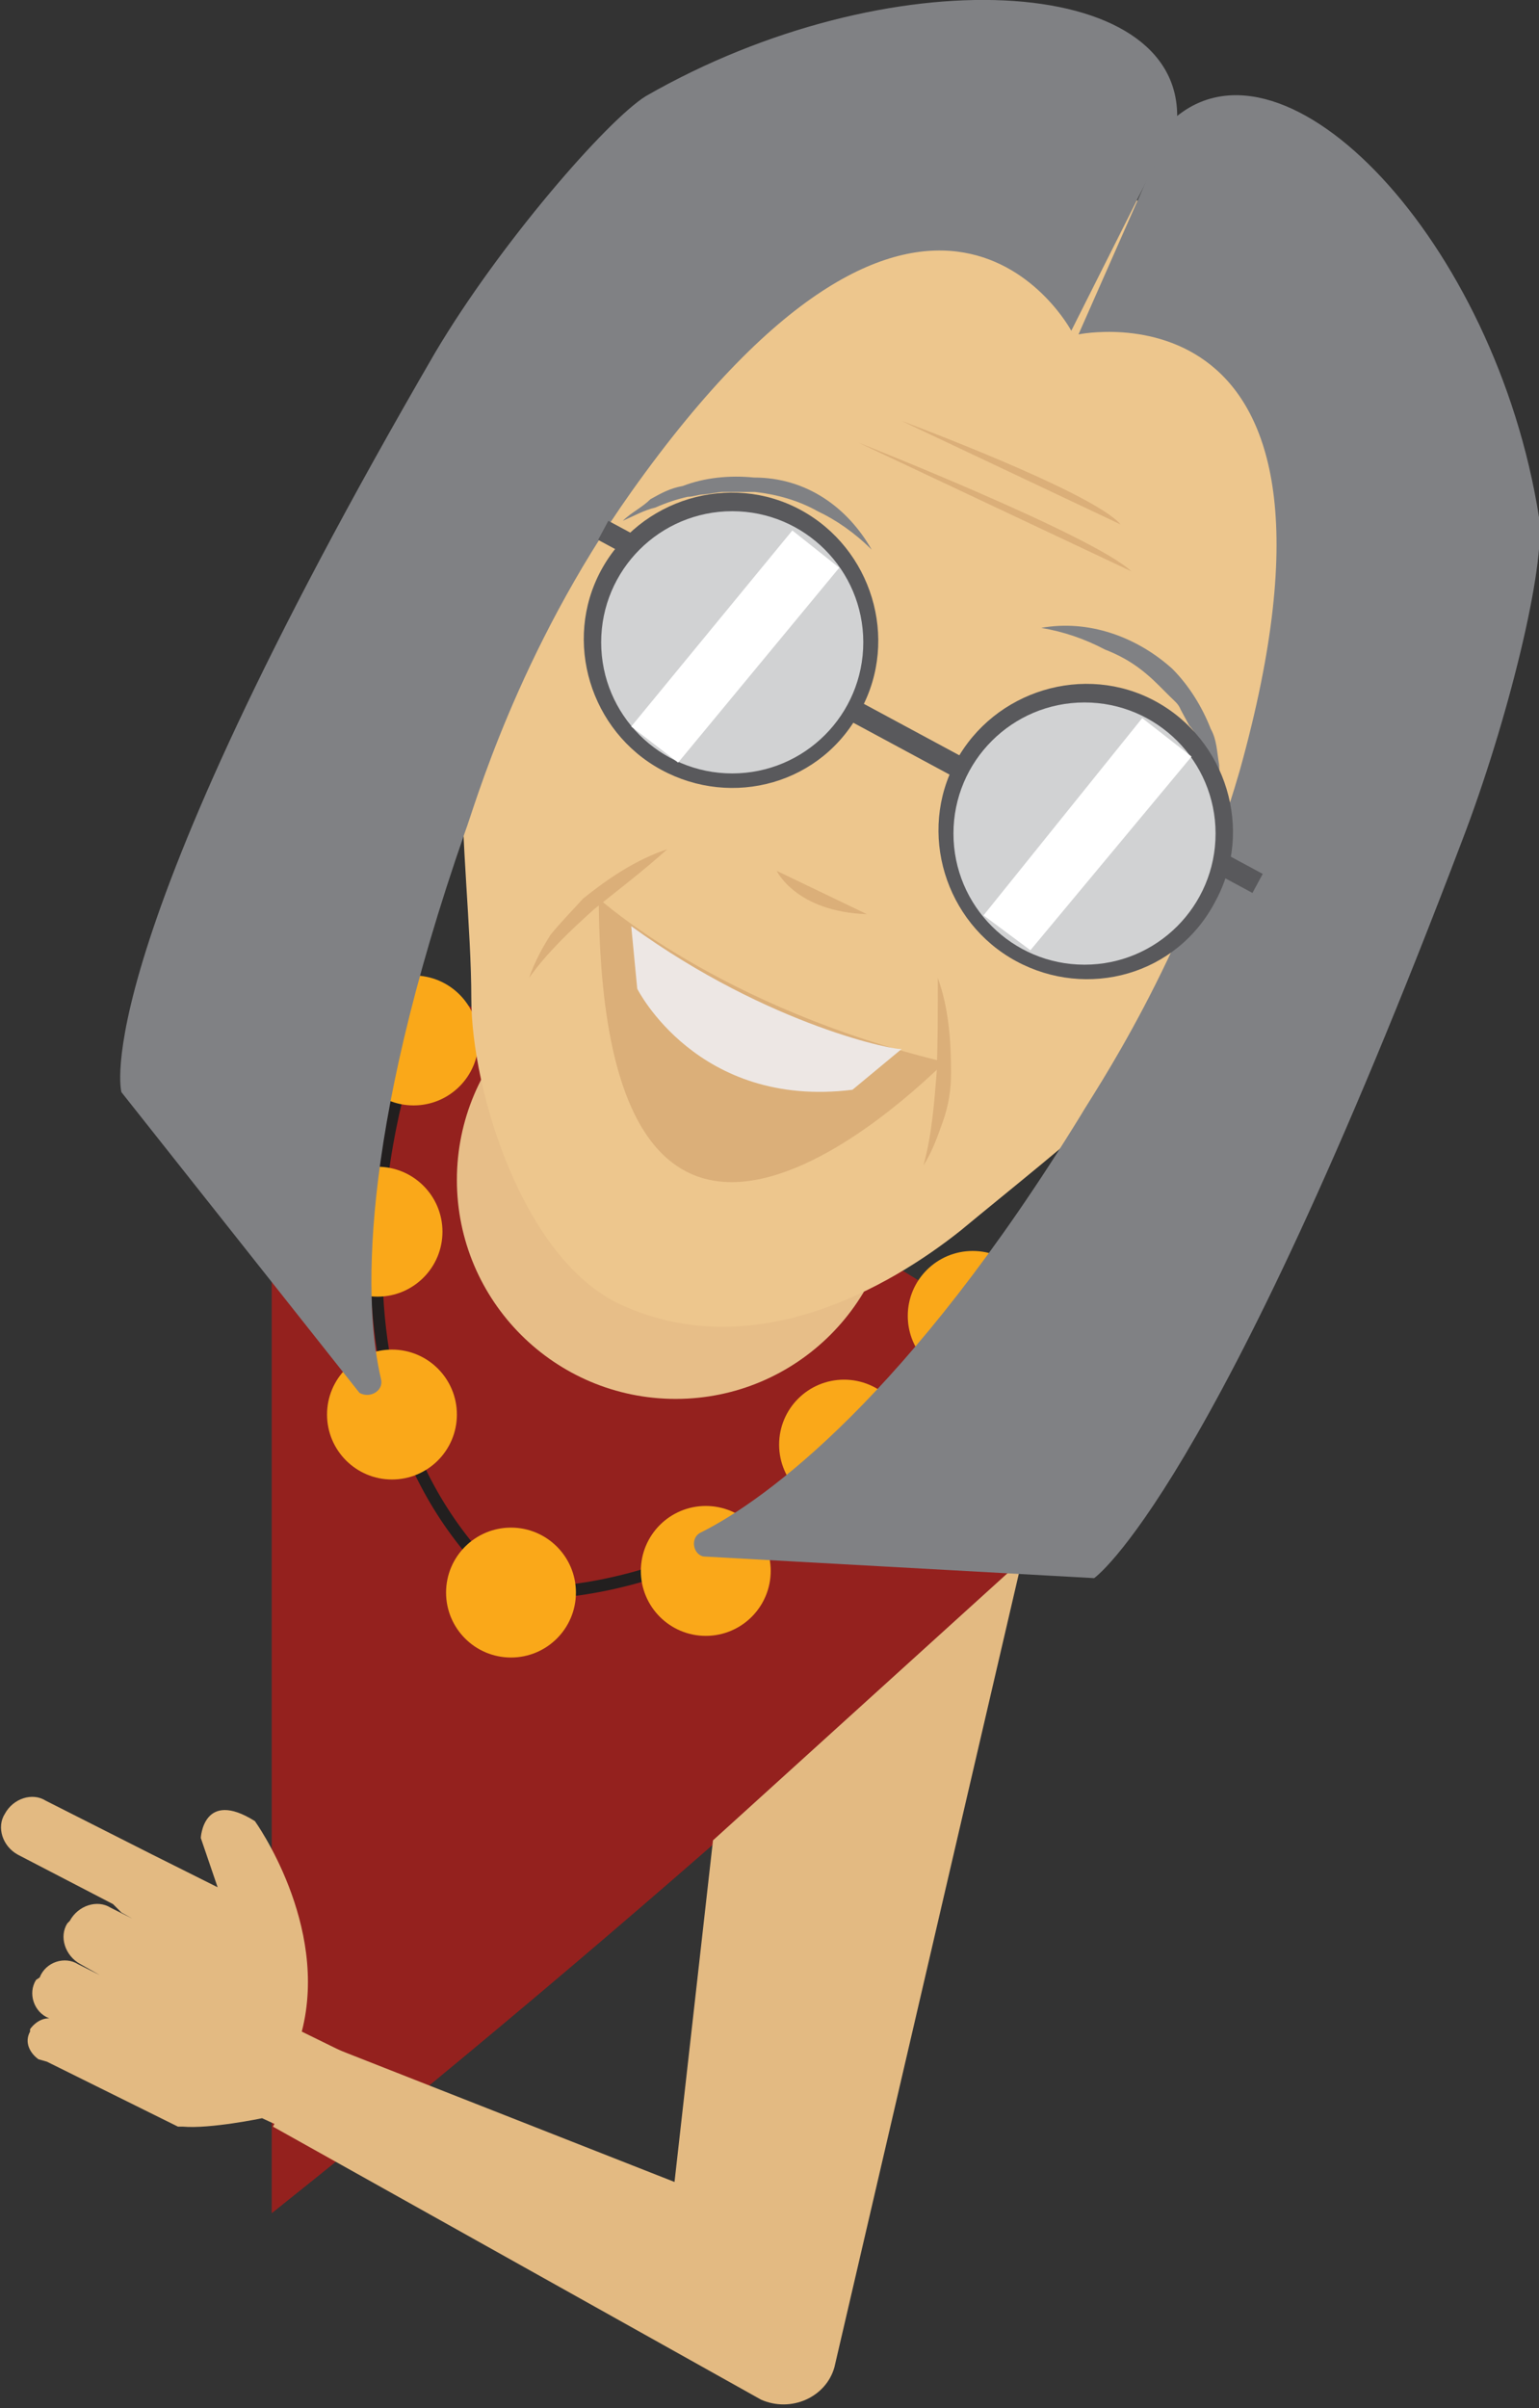 <?xml version="1.0" encoding="utf-8"?>
<!-- Generator: Adobe Illustrator 22.0.1, SVG Export Plug-In . SVG Version: 6.00 Build 0)  -->
<svg version="1.1" xmlns="http://www.w3.org/2000/svg" xmlns:xlink="http://www.w3.org/1999/xlink" x="0px" y="0px" width="128px"
	 height="200.2px" viewBox="0 0 128 200.2" style="enable-background:new 0 0 128 200.2;" xml:space="preserve">
<rect x="0" y="0" width="128" height="200.2" fill="#333333" stroke="none"/>
<style type="text/css">
	.st0{fill:#94211E;}
	.st1{fill:#E3BA82;}
	.st2{fill:none;stroke:#221F1F;stroke-miterlimit:10;}
	.st3{fill:#FAA819;}
	.st4{fill:#E7BE88;}
	.st5{fill:#EDC68D;}
	.st6{fill:#FFFFFF;}
	.st7{fill:#808184;}
	.st8{fill:#DBAF79;}
	.st9{fill:#EDE7E4;}
	.st10{fill:#808083;}
	.st11{fill:#DAAE79;}
	.st12{fill:#59595C;}
	.st13{fill:#D1D2D3;}
	.st14{fill:#EA5124;}
	.st15{fill:none;stroke:#A32322;stroke-width:9;stroke-miterlimit:10;}
</style>
<g id="Layer_2">
</g>
<g id="Layer_1">
	<g>
		<path class="st0" d="M22.6,184c36.4-29,62.7-54.2,62.7-54.2L77.3,107L22.6,73.6V184z"/>
		<g>
			<path class="st1" d="M25.1,168.9c2.3-8.9-3.9-17.5-3.9-17.5c-4.3-2.7-4.5,1.4-4.5,1.4l1.4,4.1l-5.4-2.7l0,0l-8.9-4.5
				c-1.1-0.7-2.7-0.2-3.4,1.1c-0.7,1.1-0.2,2.7,1.1,3.4l7.9,4.1c0.2,0.2,0.5,0.5,0.7,0.7l0.9,0.5l0,0l-1.8-0.9
				c-1.1-0.7-2.7-0.2-3.4,1.1l-0.2,0.2c-0.7,1.1-0.2,2.7,1.1,3.4l1.6,0.9l0,0l-1.8-0.9c-1.1-0.7-2.7-0.2-3.2,1.1L3,164.6
				c-0.7,1.1-0.2,2.7,1.1,3.2l0.7,0.2c-0.9-0.5-1.8,0-2.3,0.7v0.2c-0.5,0.9,0,1.8,0.7,2.3l0.7,0.2l0,0l10.9,5.4h0.2h0.2
				c2.3,0.2,6.6-0.7,6.6-0.7l5.4,2.5l3.4-7L25.1,168.9z"/>
			<path class="st1" d="M26.6,169.8l-3.9,7l40.6,22.7c2.5,1.1,5.4-0.2,6.1-2.7L85,129.7L59.3,153l-3.2,28.4L26.6,169.8z"/>
		</g>
		<g>
			<path class="st2" d="M34.4,86.5c0,0-10.9,29.1,8.2,45.9c0,0,21.8,2.3,39.3-24.1"/>
			<circle class="st3" cx="32.6" cy="117.6" r="5.4"/>
			<circle class="st3" cx="42.5" cy="132.4" r="5.4"/>
			<circle class="st3" cx="58.7" cy="130.6" r="5.4"/>
			<circle class="st3" cx="34.4" cy="86.5" r="5.4"/>
			<circle class="st3" cx="31.4" cy="102.4" r="5.4"/>
			<circle class="st3" cx="70.2" cy="120.1" r="5.4"/>
			<circle class="st3" cx="80.9" cy="109.4" r="5.4"/>
		</g>
		<g>
			<circle class="st4" cx="56.2" cy="98.1" r="18.2"/>
			<path class="st5" d="M96.1,90.6l17.9-44.5C100.7-5.7,58.7,19.8,58.7,19.8L36.9,62.5c0,0,1.4,0.9,1.6,2.3
				c-0.2,4.5,0.7,12.5,0.7,18.2c0,7.7,4.3,21.6,12.3,25.4l0,0c11.1,5.2,22.5-1.4,28.4-6.1c4.1-3.4,9.3-7.5,12.7-10.7
				C94.3,90.4,96.1,90.6,96.1,90.6z"/>
			
				<ellipse transform="matrix(0.429 -0.903 0.903 0.429 -9.546 117.752)" class="st6" cx="88.4" cy="66.4" rx="3.6" ry="7.5"/>
			<g>
				<g>
					<g>
						<path class="st7" d="M121.6,69.9c-20.7,54.5-30.6,61.3-30.6,61.3l-32.5-1.8c-0.9-0.2-1.1-1.6-0.2-2
							c5.4-2.7,17.3-11.4,31.6-34.7c0.9-1.6,8.6-12.7,13.2-28.6c11.6-41.5-13.4-36.3-13.4-36.3l7.9-17.9
							c9.3-8.2,26.8,10.2,30.4,33.1C128.6,47,125.4,60,121.6,69.9z"/>
					</g>
				</g>
			</g>
			<g>
				<g>
					<g>
						<path class="st7" d="M36.2,29.3C6.9,79.7,10.1,90.8,10.1,90.8l19.8,25c0.9,0.5,2-0.2,1.8-1.1c-1.4-5.9-2-19.8,7-45.6
							c0.7-1.8,4.3-14.8,13.8-28.2c25-35.2,36.6-13.4,36.6-13.4L97.9,10C98.4-2.3,73.9-3.6,53.7,8C50.5,10,41.6,20.2,36.2,29.3z"/>
					</g>
				</g>
			</g>
			<path class="st8" d="M49.8,74.7c0,0,10,9.1,28.8,13.6C78.4,88.3,50,118.1,49.8,74.7z"/>
			<path class="st9" d="M52.5,77l0.5,5.2c0,0,5,10,17.9,8.4l4.1-3.4C74.8,87.4,64.1,85.4,52.5,77z"/>
			<circle class="st7" cx="88.2" cy="66.3" r="3.2"/>
			<path class="st8" d="M64.6,72.4c0,0,1.6,3.4,7.5,3.6"/>
			<path class="st7" d="M86.6,52.2c3.9-0.7,7.9,0.7,10.9,3.4c1.4,1.4,2.5,3.2,3.2,5c0.5,0.9,0.5,1.8,0.7,3c0,0.9,0.2,2,0.2,3
				c-0.2-0.9-0.5-1.8-0.9-2.7c-0.5-0.9-0.7-1.8-1.1-2.5c-0.2-0.5-0.5-0.9-0.7-1.1L98.2,59c-0.2-0.5-0.5-0.7-0.9-1.1
				c-0.2-0.2-0.7-0.7-0.9-0.9c-1.4-1.4-2.7-2.3-4.5-3C90.2,53.1,88.4,52.5,86.6,52.2z"/>
			<path class="st7" d="M72.5,45.7c-1.4-1.4-3-2.5-4.5-3.2c-1.6-0.9-3.4-1.4-5.2-1.6c-0.5,0-0.9,0-1.4,0s-0.9,0-1.4,0l-1.4,0.2
				c-0.5,0-0.9,0.2-1.4,0.2c-0.9,0.2-1.8,0.5-2.7,0.9c-0.9,0.2-1.8,0.7-2.7,1.1c0.7-0.7,1.6-1.1,2.3-1.8c0.9-0.5,1.6-0.9,2.7-1.1
				c1.8-0.7,3.9-0.9,5.9-0.7C67.1,39.7,70.5,42.2,72.5,45.7z"/>
			
				<ellipse transform="matrix(0.429 -0.903 0.903 0.429 -13.289 86.015)" class="st6" cx="61.4" cy="53.5" rx="3.6" ry="7.5"/>
			<circle class="st7" cx="61.4" cy="53.4" r="3.2"/>
			<path class="st8" d="M71.4,36.8c0,0,19.5,7.7,22.7,10.7"/>
			<path class="st8" d="M75,35c0,0,15.9,5.9,18.2,8.6"/>
			<g>
				<path class="st8" d="M55.5,70.6c-2,1.8-4.1,3.4-6.1,5c-2,1.8-3.9,3.6-5.4,5.7c0.5-1.4,1.1-2.5,1.8-3.6c0.9-1.1,1.8-2,2.7-3
					C50.5,73.1,52.8,71.5,55.5,70.6z"/>
			</g>
			<g>
				<path class="st8" d="M78,81.3c0.9,2.5,1.1,5.2,1.1,7.9c0,1.4-0.2,2.7-0.7,4.1c-0.5,1.4-0.9,2.5-1.6,3.6c0.7-2.5,0.9-5.2,1.1-7.7
					C78,86.7,78,84,78,81.3z"/>
			</g>
		</g>
		<g>
			<g>
				
					<ellipse transform="matrix(0.474 -0.88 0.88 0.474 -12.131 116.6)" class="st6" cx="91.6" cy="68.5" rx="2.7" ry="6.8"/>
			</g>
			<g>
				
					<ellipse transform="matrix(0.474 -0.88 0.88 0.474 -12.131 116.6)" class="st10" cx="91.6" cy="68.5" rx="2.3" ry="2.7"/>
			</g>
			<g>
				
					<ellipse transform="matrix(0.474 -0.88 0.88 0.474 -13.768 81.826)" class="st6" cx="61.6" cy="52.4" rx="2.7" ry="6.8"/>
			</g>
			<g>
				
					<ellipse transform="matrix(0.474 -0.88 0.88 0.474 -13.768 81.826)" class="st10" cx="61.6" cy="52.4" rx="2.3" ry="2.7"/>
			</g>
			<g>
				<path class="st11" d="M50.9,54.3c0,0,9.5,8.9,14.3,7.7"/>
			</g>
			<g>
				<path class="st11" d="M81.1,70.6c0,0,9.5,8.9,14.3,7.7"/>
			</g>
			<g>
				<path class="st12" d="M84.5,79.9c-5.9-3.2-8.2-10.7-5-16.6c3.2-5.9,10.7-8.2,16.6-5c5.9,3.2,8.2,10.7,5,16.6
					C97.9,81.1,90.4,83.1,84.5,79.9z M95.2,60C90,57.2,83.6,59,80.9,64.3c-2.7,5.2-0.9,11.6,4.3,14.3c5.2,2.7,11.6,0.9,14.3-4.3
					C102.3,69,100.4,62.7,95.2,60z"/>
			</g>
			<g>
				<path class="st12" d="M55,64c-5.9-3.2-8.2-10.7-5-16.6c3.2-5.9,10.7-8.2,16.6-5c5.9,3.2,8.2,10.7,5,16.6
					C68.4,65.2,60.9,67.2,55,64z M65.9,44.1c-5.2-2.7-11.6-0.9-14.3,4.3c-2.7,5.2-0.9,11.6,4.3,14.3c5.2,2.7,11.6,0.9,14.3-4.3
					C72.7,53.1,70.9,46.8,65.9,44.1z"/>
			</g>
			<g>
				
					<rect x="74.6" y="56.1" transform="matrix(0.474 -0.88 0.88 0.474 -14.391 98.802)" class="st12" width="1.8" height="10.7"/>
			</g>
			<g>
				
					<rect x="50.6" y="43.3" transform="matrix(0.474 -0.88 0.88 0.474 -12.345 68.887)" class="st12" width="1.8" height="3"/>
			</g>
			<g>
				
					<rect x="102.3" y="71.1" transform="matrix(0.474 -0.88 0.88 0.474 -9.706 129.042)" class="st12" width="1.8" height="3.2"/>
			</g>
			<circle class="st13" cx="60.9" cy="53.4" r="10.9"/>
			<polygon class="st6" points="65.9,44.1 69.8,47.2 56.4,63.4 52.5,60.4 			"/>
			<circle class="st13" cx="90.2" cy="69.3" r="10.9"/>
			<polygon class="st6" points="95,59.7 99.1,62.9 85.7,79 81.8,76.1 			"/>
		</g>
	</g>
	<path class="st14" d="M244.2-2963.8"/>
	<path class="st15" d="M892.4,611.6"/>
	<path class="st15" d="M62.5,77.4"/>
	<path class="st15" d="M281.1,23.8"/>
</g>
</svg>

